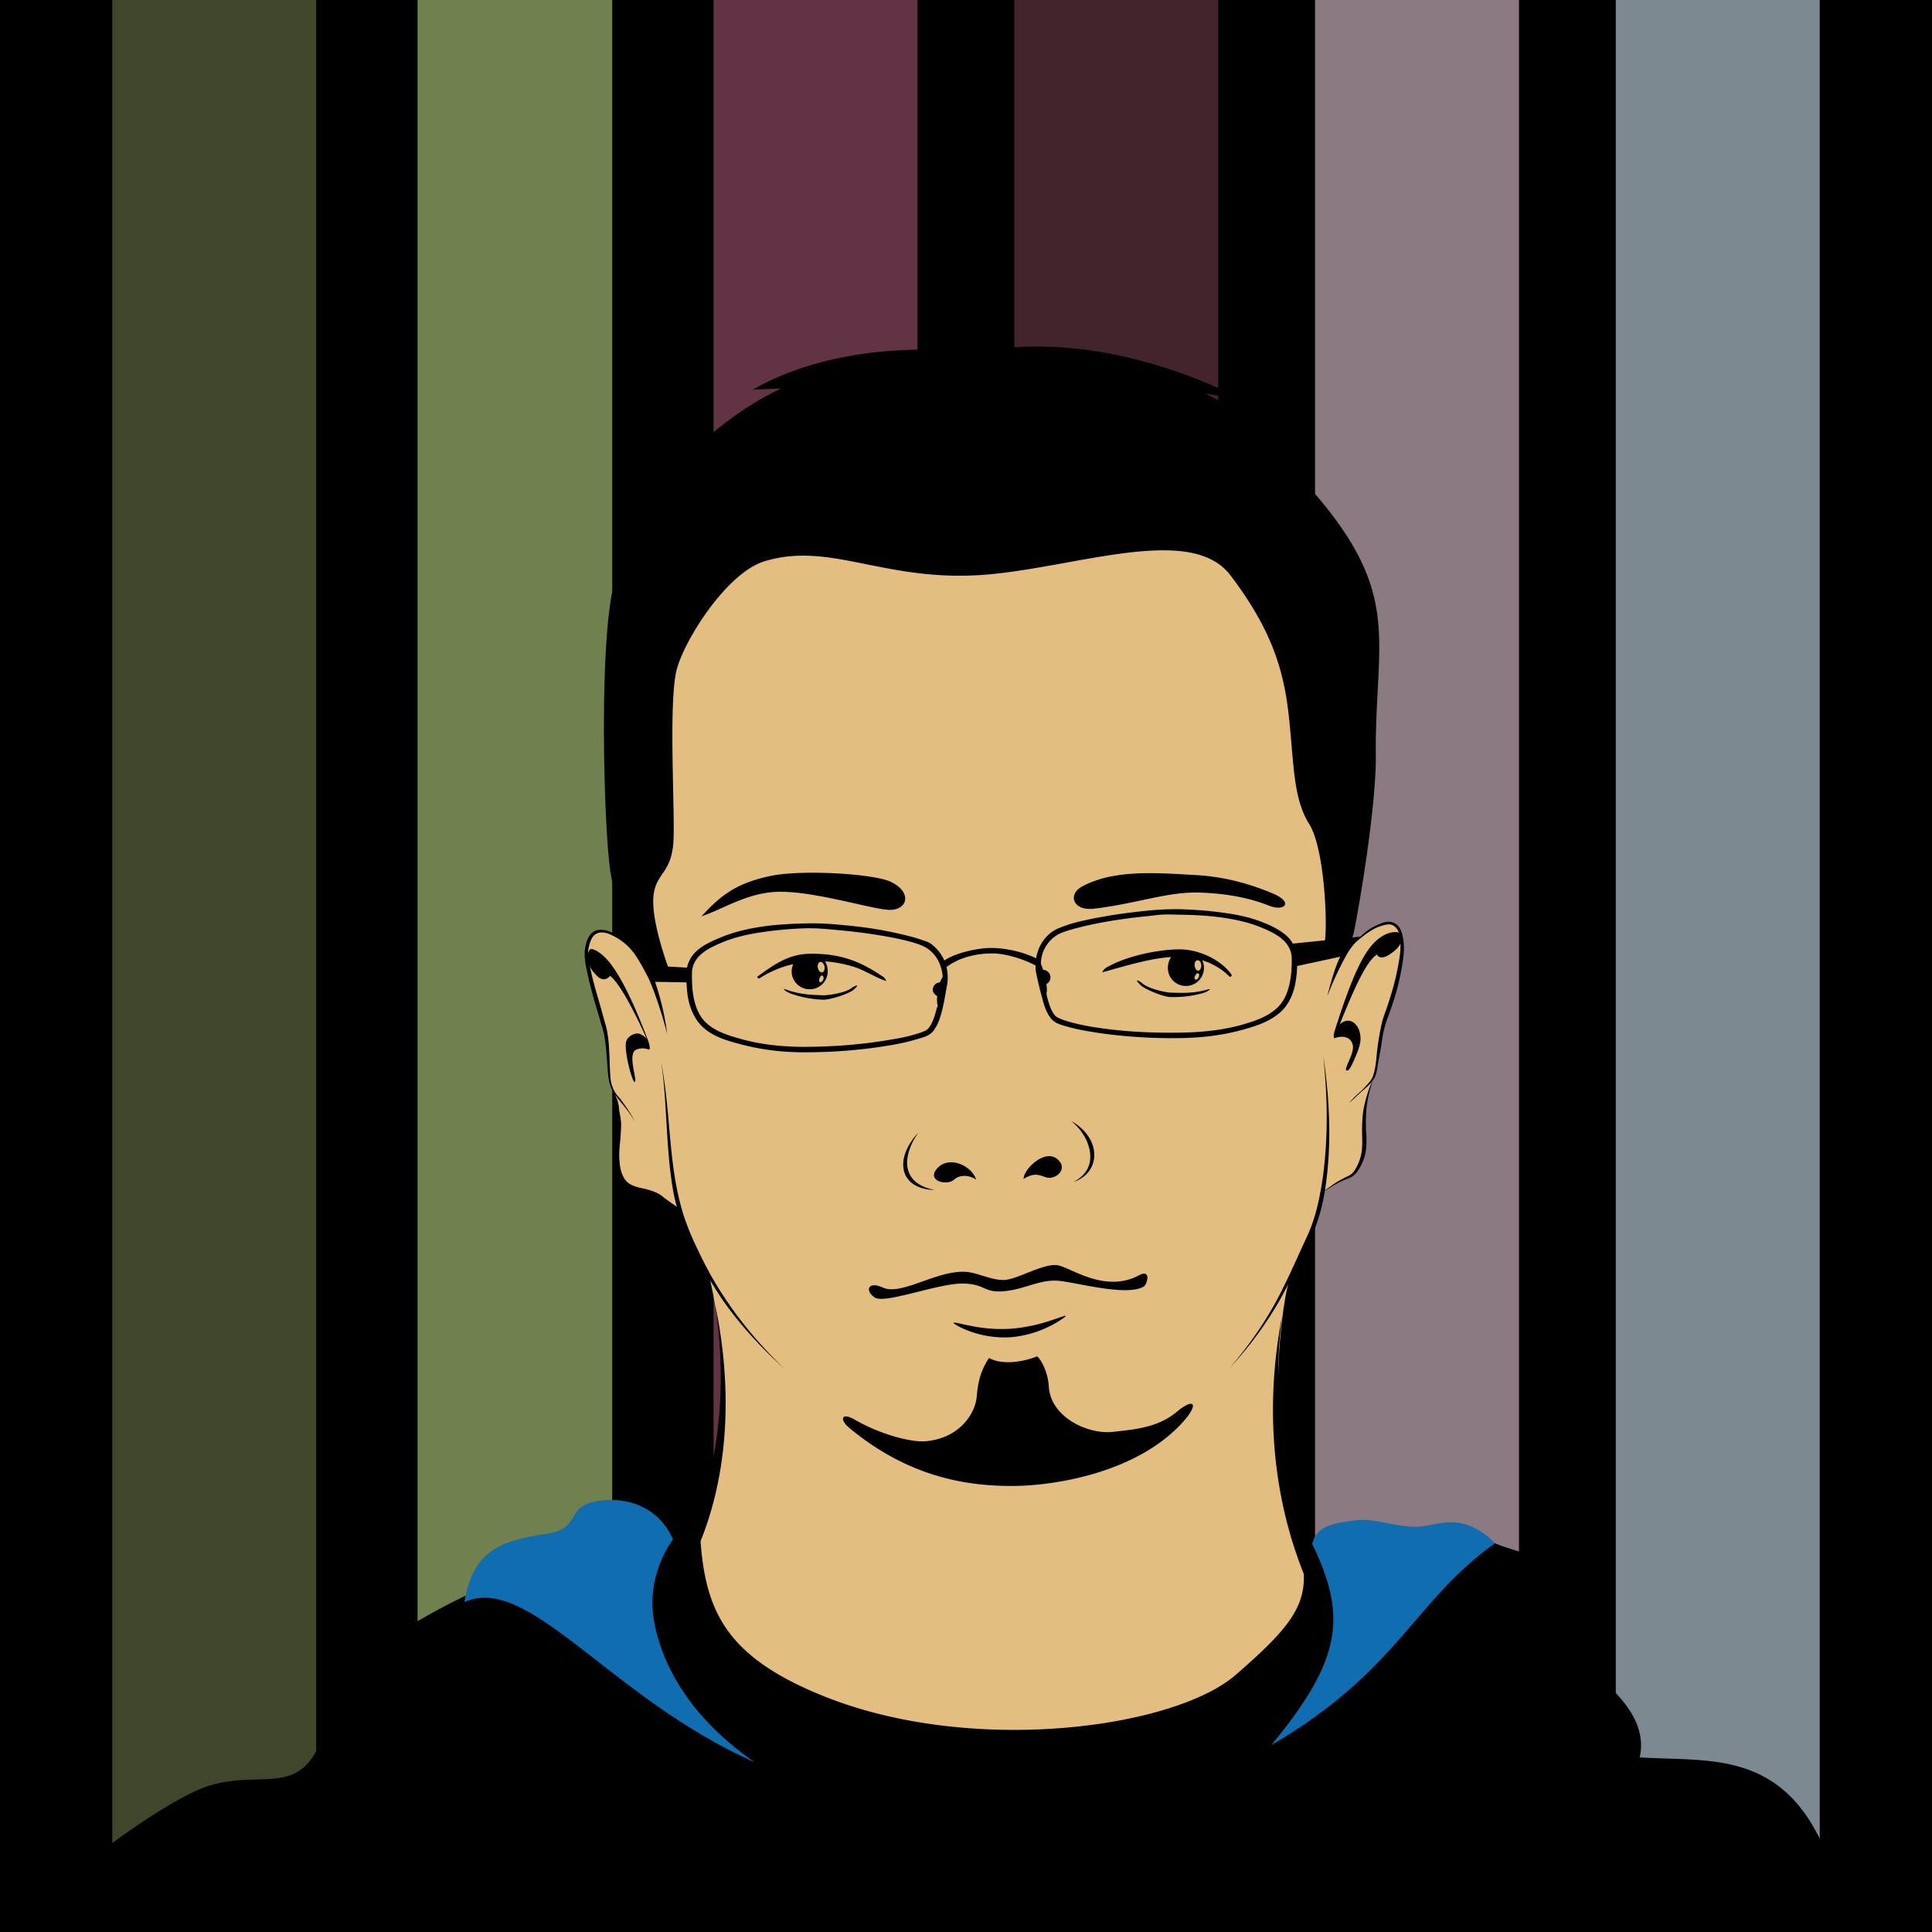 <svg xmlns="http://www.w3.org/2000/svg" viewBox="0 0 90 90"><rect rx="0" ry="0" height="90" width="90" color="#000"/><g color="#000"><path d="M5.23 0v90h9.5V0z" fill="#3e472a"/><path d="M19.45 0v90h-.214 9.489-.204V0z" fill="#70804f"/><path d="M33.24 0v90h9.5V0z" fill="#623344"/><path d="M47.25 0v90h9.5V0z" fill="#43242a"/><path d="M61.26 0v90h9.5V0z" fill="#8b7a82"/><path d="M75.27 0v90h9.5V0z" fill="#7c8991"/></g><path d="M63.919 50.28c.037-.102.082-.138.113-.233.053-.164.072-.337.102-.51.04-.235.087-.471.127-.712.043-.253.075-.518.127-.763.053-.245.12-.47.204-.687.12-.314.22-.595.305-.865.138-.433.267-.953.357-1.501.067-.406.128-.84.05-1.273-.043-.27-.065-.505-.316-.647a.702.702 0 00-.306-.077 1.17 1.17 0 00-.458.102c-.183.074-.36.197-.509.305-.125.091-.313.277-.445.349l-.359.048c.03-.083-.036-.247-.014-.346.284-1.37.787-6.01.764-8.283-.052-5.18 1.5-7.24-2.245-11.766-.941-1.137-2.374-2.472-3.603-3.32.647.169 1.15.244 1.878.603-1.6-1.292-3.02-1.998-4.219-2.616.577.09 1.315.276 1.916.372-3.878-1.917-6.52-2.142-9.056-2.125l-.64.069c-1.117.007-1.572.067-2.372.237-2.5-.112-6.011-.422-9.544 1.292.5-.028.923-.047 1.323-.05-1.583.737-3.345 1.689-5.32 3.826a21.7 21.7 0 011.22-.636c-1.508 1.425-3.186 3.682-3.994 5.745-.886 2.263-.691 12.238-.346 13.97.318 1.596.012 2.632-.022 2.77-.012-.006-.012-.019-.025-.025-.228-.109-.583-.233-.857-.11-.272.144-.37.399-.424.67-.097.447.013.87.102 1.272.142.67.311 1.324.466 1.832.057.185.127.371.195.585.068.21.128.436.161.678.034.243.048.518.068.772.019.235.013.446.034.679.015.17.018.343.06.509.044.173.114.317.202.454.007.011.018.041.025.051.018.141.167.34.17.648 0 .239.084.52.059.797-.024.276-.064.547-.102.806-.028.187-.049.366-.055.527-.005.114.01.25.026.381.036.305.134.586.319.867.108.168.047.178.227.266.153.073.292.126.442.145.196.025.393.051.552.102.218.068.378.116.549.25.235.185.435.313.775.562.027.086.083.153.111.245.095.315.242.703.407 1.069.252.556.608 1.185.942 1.764l.013.271c1.268 5.64.362 10.262-2.083 13.78 4.216 8.626 10.854 7.846 16.715 8.133 5.747.28 14.454-4.753 13.869-8.184-1.971-3.342-2.36-8.037-1.817-12.175.153-1.127.272-1.57.544-2.146.25-.553.417-.863.652-1.35.324-.673.499-1.357.61-1.933.017-.081.037-.183.07-.286.1-.07.224-.134.283-.172.175-.113.434-.266.738-.382.09-.033.183-.065.28-.127.104-.068.187-.18.254-.28.186-.269.306-.575.357-.89.047-.302.1-.563.09-.793v-.076c-.013-.299-.097-.681-.065-1.044.031-.357.107-.712.178-.966.071-.255.12-.323.167-.453z" color="#000" fill="#e4be81"/><path d="M45.478 54.954c-.247-.724-1.39-1.162-1.886-.44-.36.522.542.73.863.43.228-.214.669-.232 1.023.01zM47.679 54.918c.016-.47 1.006-1.427 1.589-.911.528.467-.131.99-.56.832-.38-.14-.568-.191-1.03.079zM44.97 59.246c.553.028 1.2.399 1.812.38.614-.02 1.887-.825 2.53-.677.64.146 2.191 1.294 3.75.457.57-.307.399.425.201.536-.772.436-2.933-.152-3.86-.268-.923-.115-1.627.382-2.616.474-.982.092-.866-.344-1.951-.355-1.141-.01-3.617.963-4.086.651-.47-.312-.32-.785.379-.464.855.393 2.479-.802 3.84-.734zM45.497 65.084c-.062.694-.73 1.906-2.373 2.055-.615.056-2.025-.269-3.318-1.011-.62-.357-.705.005-.241.39 2.88 2.396 5.68 2.704 7.577 2.704 1.922 0 5.88-.594 8.024-3.048.656-.75.502-1.112-.374-.384-.898.747-2.089.81-2.931.911-1.178.14-2.932-.69-3.003-2.118-.03-.575-.31-1.2-.543-1.398-.71.282-1.654.403-2.243.074-.378.587-.507 1.052-.575 1.825zM38.368 46.57c.338-.001 1.182-.282 1.381-.454.366-.314.08-.21-.073-.093-.312.241-1.145.355-1.362.341-.282-.018-.832-.005-1.458-.188-.234-.07-.356-.13-.333-.09.025.045.122.13.348.21a4.985 4.985 0 001.497.274z"/><path d="M35.276 45.498c-.007.023.061.112.102.076a4.882 4.882 0 011.577-.661.802.802 0 00-.076.305.835.835 0 00.814.865.835.835 0 00.865-.814.836.836 0 00-.127-.484c.455.033.9.115 1.349.255.495.153 1.008.499 1.5.661.008-.016-.06-.172-.228-.254-1.002-.677-1.922-1.031-3.308-1.018-1.053.01-1.745.556-2.468 1.069zm2.926-.687c.082-.019.175.072.204.203.03.13-.02.261-.102.28-.083.019-.175-.073-.204-.203-.03-.131.02-.262.102-.28zm.102.636c.05.019.08.098.05.178s-.101.146-.152.127c-.05-.019-.055-.098-.025-.178.03-.08.076-.146.127-.127z" color="#000"/><path d="M48.188 16.145c-1.116.008-2.075.11-2.875.28-2.672-.326-6.884-.187-10.254 1.73a28.7 28.7 0 011.323-.05c-1.583.737-3.393 2.01-5.369 4.147.447-.245.865-.457 1.247-.636a14.28 14.28 0 00-3.537 5.216c-.886 2.263-.6 12.238-.254 13.97.318 1.596.11 2.532.076 2.67-.013-.006-.013-.019-.025-.025-.228-.109-.54-.199-.815-.076-.272.144-.379.441-.432.712-.097.448.013.896.102 1.298.142.671.328 1.298.483 1.807.057.185.11.396.178.61.068.211.12.445.153.687.033.243.055.484.076.738.019.235.03.48.051.713.015.17.035.343.077.509.045.173.115.32.203.458.007.01.019.014.026.025.018.141.13.354.134.662.001.238.076.512.052.788-.025.277-.065.555-.102.815a4.891 4.891 0 00-.051.534c-.006.115.01.225.025.356.037.305.08.59.265.872.108.167.217.242.397.33.153.073.394.152.544.17.195.026.4.053.56.103.217.068.37.154.483.229a2.068 2.068 0 00-.483-.28 3.076 3.076 0 00-.534-.153c-.147-.03-.394-.1-.52-.171a.722.722 0 01-.32-.305c-.159-.27-.187-.517-.214-.795a3.265 3.265 0 010-.56c.008-.097.015-.19.026-.305a10.2 10.2 0 00.05-.814c.006-.278-.08-.544-.102-.789-.025-.28-.153-.485-.185-.636.075.109.153.213.229.305.222.271.393.49.509.662.115.17.178.28.178.28s-.046-.104-.153-.28a9.231 9.231 0 00-.483-.713c-.085-.114-.2-.22-.28-.356a1.543 1.543 0 01-.178-.458c-.034-.156-.042-.336-.051-.509-.013-.23-.015-.449-.026-.687-.01-.25-.023-.513-.05-.763-.027-.25-.06-.48-.128-.713-.104-.352-.195-.7-.28-.992-.12-.416-.263-.887-.381-1.4-.027-.118-.05-.234-.077-.356.074.189.165.283.306.433.374.402.636.026.636.026.305.235.826.982 1.73 2.977-.069-.136-.186-.188-.305-.255-.219-.122-.65.085-.687.407-.066.56.378 2.086.432 1.781.04-.228-.244-.994-.076-1.348.087-.184.44-.233.712-.128.072.028.046-.174 0-.305v-.025c-.697-1.86-1.342-3.16-1.883-3.792-.32-.373-.657-.57-.814-.56-.063.006-.103.114-.127.204-.001-.098.005-.183.025-.28.056-.255.142-.53.356-.636.203-.113.467-.052.687.051.95.443 1.245 1.097 1.68 1.896.214.392.668 1.664.928 2.71-.131-1.122-.448-2.078-.56-2.418l1.464.026c.012.29.036.577.102.865.103.46.325.919.687 1.247.486.429 1.11.605 1.704.763.965.262 1.957.38 2.952.382 1.31.003 2.624-.093 3.918-.306.46-.075.923-.167 1.374-.305.152-.046.31-.082.458-.153a.803.803 0 00.28-.203c.24-.296.35-.656.433-.993.1-.39.156-.782.229-1.17.05-.273.04-.574-.026-.84.76-.57 1.683-.635 2.138-.636.473 0 1.266.173 2.01.56 0 .11.005.222.025.33.078.388.174.782.28 1.171.088.336.19.7.433.992a.81.81 0 00.28.204c.15.07.306.109.458.153.452.131.913.21 1.373.28 1.297.195 2.61.274 3.919.254.995-.015 1.99-.133 2.951-.407.593-.166 1.225-.379 1.705-.814.358-.333.565-.786.662-1.247a4.88 4.88 0 00.102-.89l2.008-.433c-.229.446-.427 1.132-.609 1.857.26-.705.677-1.563.942-2.01.066-.112.235-.378.407-.534.172-.156.367-.311.585-.458.15-.101.312-.192.483-.255.226-.076.483-.166.662-.05a.565.565 0 01.254.33.48.48 0 00-.203-.025c-.186.003-.456.084-.764.33-.626.503-1.18 1.61-2.035 4.326-.013.04-.013.086-.026.127-.01.074.002.17.051.153.447-.156.784-.005.84.356.06.383-.419 1.061-.305 1.145.116.087.276-.278.407-.585.148-.348.27-.66.254-.941-.036-.671-.546-1.015-.967-.611.981-2.49 1.417-3.041 1.73-3.257 0 0 .127.303.586 0 .202-.134.412-.293.509-.509.02.34-.042.68-.102 1.018-.125.686-.31 1.316-.484 1.832-.053.158-.113.33-.178.509-.08.223-.13.46-.178.712-.047.253-.093.529-.127.79-.032.24-.045.475-.076.712a3.88 3.88 0 01-.102.508c-.043.16-.125.285-.23.408a4.523 4.523 0 01-.33.356c-.132.122-.253.223-.356.33-.103.108-.19.196-.255.28.068-.078.178-.157.28-.254.107-.102.219-.213.356-.33.113-.096.244-.208.357-.332.113-.123.221-.256.28-.432.052-.164.072-.337.101-.509.041-.236.088-.472.128-.712.042-.254.075-.519.127-.764.052-.245.12-.47.204-.687.12-.313.22-.62.305-.89.137-.433.266-.953.356-1.502.068-.405.128-.838.051-1.272-.043-.27-.13-.57-.382-.712a.702.702 0 00-.305-.077c-.164 0-.315.068-.458.128-.183.074-.36.172-.509.28-.125.09-.221.184-.33.28l-.382.05c.03-.083.055-.18.076-.28.284-1.369 1.04-5.92 1.018-8.193-.052-5.18 1.2-7.331-2.545-11.857a16.25 16.25 0 00-3.282-3.002c.648.169 1.334.43 2.061.788-1.6-1.292-2.973-2.18-4.173-2.798.578.089 1.155.184 1.756.28-3.878-1.917-7.184-2.486-9.72-2.469zm6.005 9.491c1.354.001 2.461.29 3.13 1.17 1.944 2.563 2.488 4.445 2.722 6.616.235 2.17.188 3.76.942 4.962.7 1.117.852 4.482.737 5.42l-1.5.152a1.329 1.329 0 00-.255-.33c-.33-.308-.747-.503-1.145-.662-.684-.275-1.419-.398-2.138-.484a17.655 17.655 0 00-1.832-.127 13.09 13.09 0 00-1.475.077c-.584.058-1.152.131-1.73.228-.534.09-1.077.191-1.604.331-.202.054-.41.129-.61.204-.138.05-.273.11-.407.203a1.8 1.8 0 00-.687.942c-.032.1-.06.2-.077.305-.609-.307-1.452-.488-2.112-.483-.682.005-1.691.255-2.162.585a1.896 1.896 0 00-.637-.789c-.135-.091-.294-.13-.432-.178a6.462 6.462 0 00-.61-.178 17.032 17.032 0 00-1.578-.33c-.58-.09-1.171-.154-1.756-.204a12.653 12.653 0 00-1.45-.051c-.617.018-1.245.046-1.858.127-.717.095-1.432.25-2.112.534-.396.165-.82.35-1.145.662-.207.2-.347.454-.407.738l-.89-.051c-.209-.584-.81-2.38-.662-3.384.145-.985.827-.993.916-2.417.089-1.424-.256-6.654.178-8.117.434-1.464 2.36-4.442 4.071-4.962 2.96-.898 5.376.835 9.694.662 2.835-.114 6.296-1.174 8.88-1.17zm-.077 16.972c.239-.015.476-.006.713 0 .61.009 1.227.029 1.832.101.71.086 1.41.22 2.061.484.388.159.78.336 1.069.61.226.214.377.512.381.815.01.416-.016.824-.102 1.221-.094.426-.274.839-.585 1.12-.421.392-.992.592-1.577.763-.936.268-1.923.366-2.901.382-1.297.02-2.586-.036-3.867-.23a10.357 10.357 0 01-1.349-.28 3.176 3.176 0 01-.433-.152c-.085-.043-.165-.077-.203-.127-.204-.234-.288-.56-.382-.89-.012-.046-.014-.108-.025-.154.032-.09.02-.24 0-.432a.346.346 0 00.178-.382.357.357 0 00-.33-.28c-.037-.1-.063-.189-.103-.254v-.127a1.586 1.586 0 01.687-1.196c.102-.073.224-.128.357-.178.188-.071.386-.125.585-.178a16.766 16.766 0 011.552-.331 25.812 25.812 0 011.73-.23c.239-.023.474-.06.713-.075zm-16.59.636c.12-.004.238-.002.357 0 .356.005.71.045 1.069.076.578.05 1.156.115 1.73.204.53.082 1.06.174 1.577.305.2.05.396.11.586.178.133.049.253.107.356.178.285.194.503.484.61.814.054.166.098.336.102.51-.038.065-.092.153-.127.254a.354.354 0 00-.33.28c-.032.153.07.287.203.356-.019.194-.007.367.025.458-.01.047-.039.08-.05.127-.09.332-.182.68-.382.916a.48.48 0 01-.178.127c-.131.063-.287.108-.433.153-.434.133-.868.205-1.323.28-1.278.21-2.595.308-3.893.305-.978-.002-1.936-.1-2.875-.356-.587-.163-1.202-.35-1.628-.738-.315-.277-.486-.67-.586-1.094-.091-.396-.106-.83-.102-1.247.001-.303.134-.597.357-.814.284-.278.657-.447 1.043-.61.647-.273 1.353-.414 2.06-.51a17.88 17.88 0 011.833-.152z"/><path d="M54.99 44.225c-.829-.013-2.39.249-3.384.814-.172.072-.261.237-.255.254 1.05-.283 2.117-.631 3.206-.712a.904.904 0 00-.152.483.835.835 0 00.814.865.835.835 0 00.865-.814.825.825 0 00-.077-.381c.472.15.908.396 1.273.763.038.038.108-.052.102-.077-.501-.724-1.53-1.182-2.392-1.195zm.788.509c.084-.011.163.07.178.203.017.133-.043.27-.127.28-.084.01-.162-.096-.178-.229-.016-.133.043-.244.127-.254zm.051.61c.048.025.04.129 0 .204-.04.075-.104.101-.152.076-.048-.025-.04-.103 0-.178s.104-.127.152-.102zM47.042 61.901a7.103 7.103 0 01-1.843-.142c-.235-.046-.426-.091-.56-.119-.133-.027-.21-.037-.218-.02-.008.017.06.07.192.144.131.074.325.167.569.255.243.088.536.17.856.222s.67.075 1.018.055l.043-.004a4.8 4.8 0 00.599-.09 5.076 5.076 0 001.687-.697c.19-.123.293-.212.262-.212-.038 0-.134.03-.276.078-.143.049-.333.116-.561.187a7.599 7.599 0 01-1.739.341l-.029.002zM42.187 54.754c.067.135.185.285.342.395.108.074.226.132.342.173.116.04.23.066.329.082.197.031.333.03.333.03s-.13-.023-.315-.084a1.704 1.704 0 01-.595-.323 1.126 1.126 0 01-.34-.597 1.332 1.332 0 01-.023-.372c.01-.133.037-.272.076-.404.072-.249.184-.473.278-.633.093-.16.165-.257.165-.257s-.084.083-.2.23c-.115.147-.259.36-.364.613-.056.133-.1.278-.123.425a1.394 1.394 0 000 .431c.018.11.053.209.095.291zM50.898 53.336a1.722 1.722 0 00-.208-.413 2.167 2.167 0 00-.333-.379 2.446 2.446 0 00-.32-.243c-.086-.054-.14-.083-.14-.083s.051.04.13.113.184.179.286.306c.102.129.2.278.273.428.074.15.124.3.154.423.02.078.036.165.044.26.011.113.01.238-.012.363a1.183 1.183 0 01-.124.357 1.39 1.39 0 01-.413.453c-.134.096-.232.14-.232.14s.102-.027.25-.105c.15-.078.346-.212.495-.422.08-.113.14-.244.179-.382.038-.138.053-.28.047-.415a1.505 1.505 0 00-.076-.401zM41.496 41.078c1.055.506.772 1.401-.193 1.3-1.015-.107-3.65-.937-5.249-.825-1.333.093-2.37.795-3.372 1.132.943-1.043 1.687-1.544 3.158-1.869 1.47-.324 4.864-.116 5.655.262zM50.407 41.297c-.683.369-.427 1.144.545 1.033 1.988-.227 3.414-.798 4.927-.75 1.514.048 2.526.328 3.245.612.719.285 1.148-.157.172-.569-.975-.412-2.173-.776-3.55-.856-1.9-.11-3.858-.27-5.34.53zM63.646 52.827c0-.027-.002-.055-.004-.083a7.769 7.769 0 01.006-1.034c.031-.358.107-.705.179-.96s.132-.417.132-.417-.077.152-.173.398c-.096.247-.207.59-.269.963-.06.357-.07.735-.066 1.055 0 .094.004.183.005.265a4.07 4.07 0 01-.019.597c-.034.286-.14.588-.3.855a.83.83 0 01-.205.241c-.077.059-.17.099-.258.14-.302.142-.543.31-.71.438-.166.128-.26.215-.26.215s.1-.077.276-.19a3.95 3.95 0 01.73-.375c.09-.033.19-.07.287-.131a.942.942 0 00.255-.262c.186-.27.318-.588.368-.903.047-.301.037-.582.028-.813zM31.693 56.082c-.504-1.923-.473-3.93-.775-5.887-.032-.241-.154-1.042-.074-.425.24 1.892.183 3.815.513 5.697.328 1.807 1.228 3.448 2.225 4.968.847 1.251 1.888 2.359 3.005 3.371-1.652-1.572-3.062-3.413-4.031-5.484-.353-.72-.665-1.461-.863-2.24z"/><path d="M61.664 55.773c.082-.42.148-.917.193-1.444.05-.572.07-1.18.065-1.772a22.635 22.635 0 00-.08-1.666c-.042-.5-.093-.928-.133-1.23-.04-.302-.066-.48-.066-.48s.019.172.045.468c.027.295.061.714.085 1.208.025.494.038 1.063.027 1.655-.013.593-.049 1.21-.113 1.8a14.96 14.96 0 01-.317 1.878c-.109.443-.26.934-.491 1.427-.453.972-.92 2.064-1.442 3.024a17.296 17.296 0 01-1.463 2.236c-.422.55-.713.875-.713.875s.3-.313.74-.848a16.741 16.741 0 001.536-2.205c.274-.473.535-.98.785-1.49s.49-1.025.724-1.511c.325-.674.506-1.35.618-1.925zM32.62 71.595c.224 3.468 1.195 5.604 5.815 7.444 6.902 2.749 16.275 1.472 19.141-1.027 2.867-2.5 3.7-3.586 2.843-6.235 2.009.492 4.214.825 6.201.847 1.386.014 2.181-.44 3.014-.735 1.418.61 2.905.399 2.719 3.2-.149 2.232 4.672 3.697 4.035 6.777 3.09.2 6.376-.34 8.406 3.834 1.983.811 3.826 3.154 5.116 4.312H.307c1.184-1.421 7.121-6.166 9.531-6.855 2.133-.609 3.706.29 4.762-1.362 1.055-1.652-.842-2.506 3.503-5.422s9.85-4.703 13.893-4.778z"/><path d="M30.984 73.413l.64.411c2.35-3.886 2.592-8.67 1.704-13 .638 4.375.101 9.072-2.344 12.59z"/><path d="M35.149 82.088c-6.7-2.954-10.517-8.818-13.514-7.459.383-2.279 1.528-2.856 3.823-3.18 1.635-.23.861-1.264 2.33-1.515 1.619-.277 2.99.43 3.563 1.781 0 0-1.251 1.58-.897 3.724.254 1.533 1.215 4.233 4.695 6.649z" fill="#106eb0"/><path d="M60.864 73.631l.884-.427c-1.855-3.139-2.564-7.77-2.028-11.873-.787 4.064-.503 8.4 1.144 12.3z"/><path d="M59.209 81.306c5.993-3.52 6.604-6.68 10.437-9.42-1.659-1.625-2.744-.71-3.817-.763-1.063-.052-1.813-.426-2.768-.29-.974.137-1.726.25-1.934 1.088 1.638 3.377 1.389 5.392-1.918 9.385z" fill="#106eb0"/><path d="M54.48 46.443c-.337-.026-1.159-.365-1.346-.55-.343-.339-.064-.216.08-.087.293.262 1.117.434 1.334.435.282.002.83.054 1.468-.086.238-.053.364-.104.339-.066-.029.043-.132.12-.362.186a4.986 4.986 0 01-1.513.168z"/></svg>